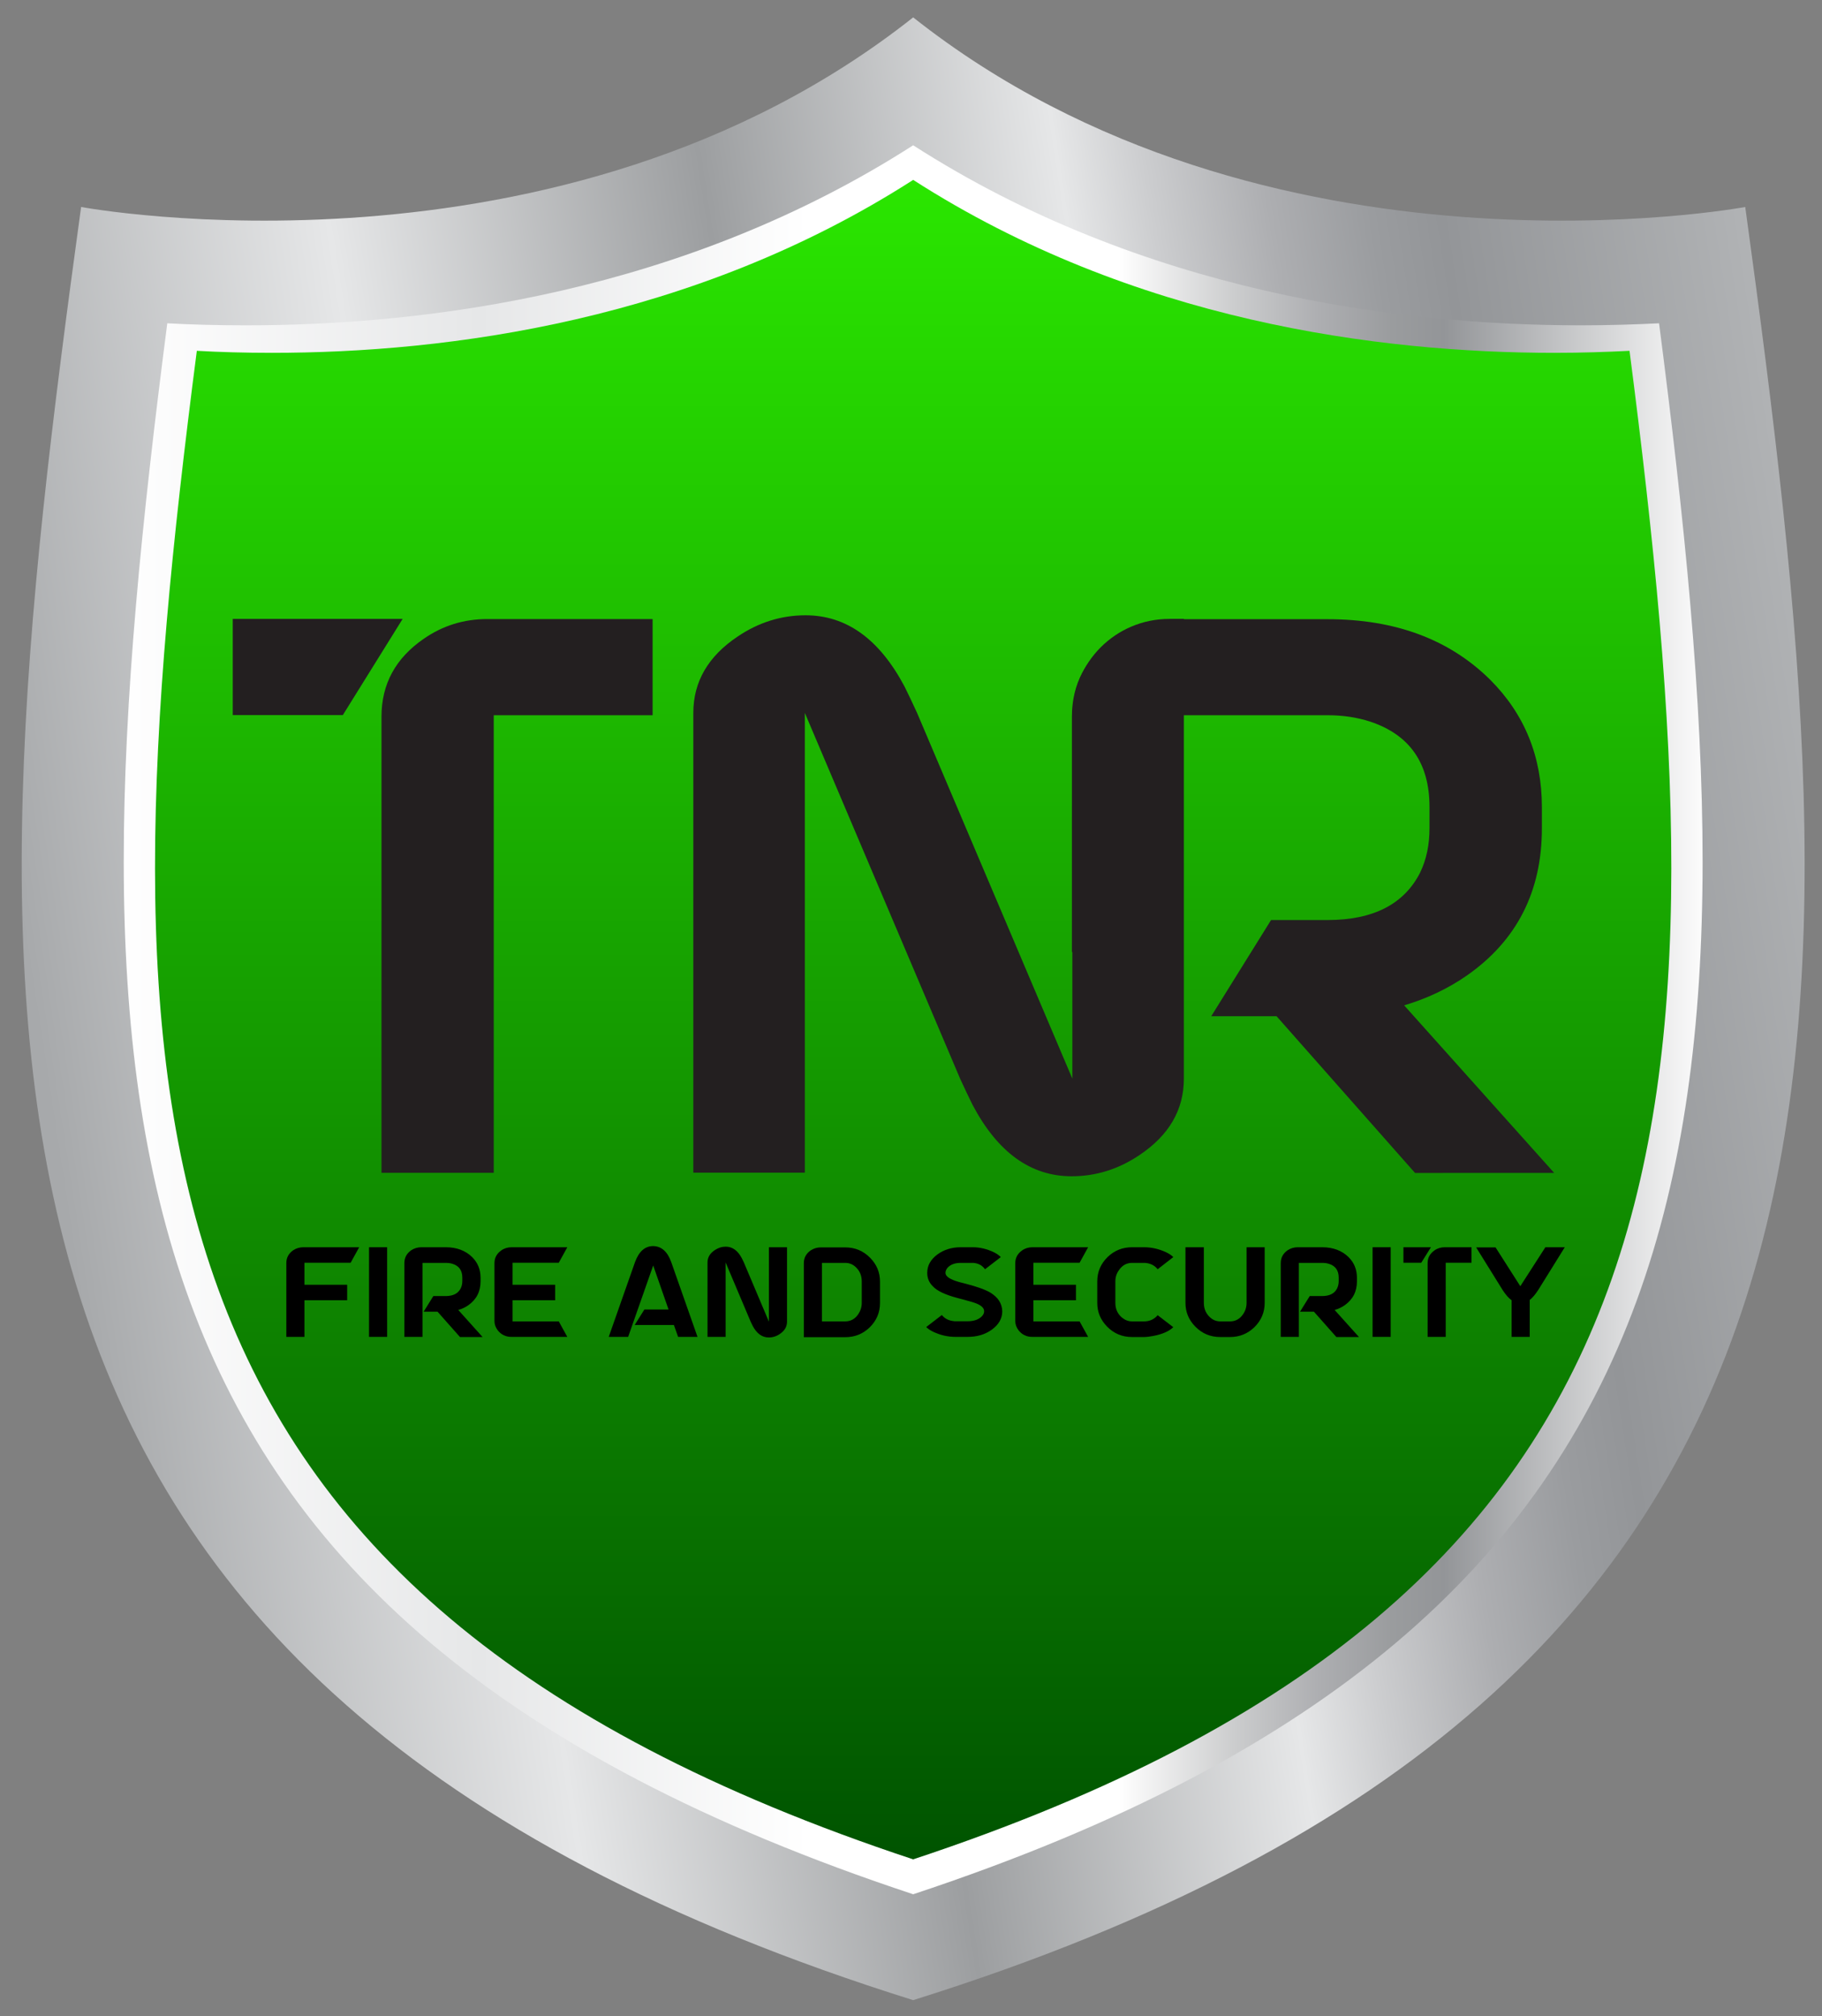 <?xml version="1.0" encoding="utf-8"?>
<!-- Generator: Adobe Illustrator 17.0.0, SVG Export Plug-In . SVG Version: 6.00 Build 0)  -->
<!DOCTYPE svg PUBLIC "-//W3C//DTD SVG 1.1//EN" "http://www.w3.org/Graphics/SVG/1.1/DTD/svg11.dtd">
<svg version="1.1" id="Layer_1" xmlns="http://www.w3.org/2000/svg" xmlns:xlink="http://www.w3.org/1999/xlink" x="0px" y="0px"
	 width="1258px" height="1392px" viewBox="0 0 1258 1392" style="enable-background:new 0 0 1258 1392;" xml:space="preserve">
<rect x="0" y="0" width="1258" height="1392" fill="#808080" stroke="none"/>
<style type="text/css">
	.st0{display:none;}
	.st1{clip-path:url(#SVGID_2_);fill:url(#SVGID_3_);}
	.st2{clip-path:url(#SVGID_5_);fill:url(#SVGID_6_);}
	.st3{clip-path:url(#SVGID_8_);fill:url(#SVGID_9_);}
	.st4{clip-path:url(#SVGID_11_);fill:#231F20;}
	.st5{clip-path:url(#SVGID_11_);}
</style>
<rect x="-364" y="-356" class="st0" width="2000" height="2000"/>
<g>
	<defs>
		<path id="SVGID_1_" d="M168.3,223.3c-19.5,0-37.7-0.6-54.1-1.4c-70.6,545.6-60,896.5,516.3,1087.3
			c576.3-190.8,586.9-541.6,516.3-1087.3c-16.4,0.9-34.5,1.4-54.1,1.4c-126.5,0-303.6-22.8-462.2-124.7
			C471.9,200.6,294.8,223.3,168.3,223.3"/>
	</defs>
	<clipPath id="SVGID_2_">
		<use xlink:href="#SVGID_1_"  style="overflow:visible;"/>
	</clipPath>
	
		<linearGradient id="SVGID_3_" gradientUnits="userSpaceOnUse" x1="-364" y1="1644" x2="-363" y2="1644" gradientTransform="matrix(1092.846 0 0 -1092.846 397880.188 1797343.5)">
		<stop  offset="0" style="stop-color:#FFFFFF"/>
		<stop  offset="0.226" style="stop-color:#E6E7E8"/>
		<stop  offset="0.433" style="stop-color:#FFFFFF"/>
		<stop  offset="0.628" style="stop-color:#FFFFFF"/>
		<stop  offset="0.639" style="stop-color:#F7F7F7"/>
		<stop  offset="0.7" style="stop-color:#CCCDCE"/>
		<stop  offset="0.754" style="stop-color:#ADAEB1"/>
		<stop  offset="0.8" style="stop-color:#9A9C9E"/>
		<stop  offset="0.832" style="stop-color:#939598"/>
		<stop  offset="1" style="stop-color:#FFFFFF"/>
	</linearGradient>
	<rect x="43.6" y="98.7" class="st1" width="1173.7" height="1210.5"/>
</g>
<g>
	<defs>
		<path id="SVGID_4_" d="M187.7,243.6c-18.7,0-36.1-0.5-51.8-1.4c-67.6,522.7-57.4,858.8,494.6,1041.5
			c552-182.8,562.2-518.9,494.6-1041.5c-15.7,0.8-33.1,1.4-51.8,1.4c-121.2,0-290.8-21.8-442.8-119.4
			C478.6,221.7,309,243.6,187.7,243.6"/>
	</defs>
	<clipPath id="SVGID_5_">
		<use xlink:href="#SVGID_4_"  style="overflow:visible;"/>
	</clipPath>
	
		<linearGradient id="SVGID_6_" gradientUnits="userSpaceOnUse" x1="-364" y1="1644" x2="-363" y2="1644" gradientTransform="matrix(0 -1159.562 -1159.562 0 1906951 -420797)">
		<stop  offset="0" style="stop-color:#005400"/>
		<stop  offset="1" style="stop-color:#2BE900"/>
	</linearGradient>
	<rect x="68.3" y="124.1" class="st2" width="1124.3" height="1159.6"/>
</g>
<g>
	<defs>
		<path id="SVGID_7_" d="M630.5,100.3c158.2,101.6,334.9,124.3,461.1,124.3c19.5,0,37.6-0.6,53.9-1.4
			c70.4,544.3,59.8,894.3-515,1084.6C55.7,1117.5,45.1,767.5,115.5,223.2c16.3,0.9,34.4,1.4,53.9,1.4
			C295.7,224.7,472.3,201.9,630.5,100.3 M56,142.9C-22.8,717.4-58,1165.2,630.5,1380.9C1319,1165.2,1283.8,717.4,1205,142.9
			c0,0-330.9,61.8-574.5-130.9C386.9,204.7,56,142.9,56,142.9"/>
	</defs>
	<clipPath id="SVGID_8_">
		<use xlink:href="#SVGID_7_"  style="overflow:visible;"/>
	</clipPath>
	
		<linearGradient id="SVGID_9_" gradientUnits="userSpaceOnUse" x1="-364" y1="1644" x2="-363" y2="1644" gradientTransform="matrix(1246.468 -197.421 -197.421 -1246.468 778304.875 1978124.125)">
		<stop  offset="0" style="stop-color:#A7A9AB"/>
		<stop  offset="0.226" style="stop-color:#E6E7E8"/>
		<stop  offset="0.433" style="stop-color:#9C9EA0"/>
		<stop  offset="0.628" style="stop-color:#E6E7E8"/>
		<stop  offset="0.675" style="stop-color:#CCCDCF"/>
		<stop  offset="0.739" style="stop-color:#ADAEB1"/>
		<stop  offset="0.794" style="stop-color:#9A9C9F"/>
		<stop  offset="0.832" style="stop-color:#939598"/>
		<stop  offset="1" style="stop-color:#B1B3B5"/>
	</linearGradient>
	<polygon class="st3" points="-269.6,45.5 1285.3,-200.8 1530.6,1347.4 -24.3,1593.7 	"/>
</g>
<g>
	<defs>
		<rect id="SVGID_10_" x="-364" y="-356" width="2000" height="2000"/>
	</defs>
	<clipPath id="SVGID_11_">
		<use xlink:href="#SVGID_10_"  style="overflow:visible;"/>
	</clipPath>
	<path class="st4" d="M278,427.3l-41.3,66.4h-76v-66.4H278z M340.9,809.7h-77.5V494.8c0-22.5,9.7-40.4,29.2-53.8
		c13.1-9.1,27.7-13.6,43.8-13.6h114.2v66.4H340.9V809.7z"/>
	<path class="st4" d="M556.2,424.8c28.2,0,51,16.4,68.4,49.3c2.7,5.4,5.5,11.4,8.6,18.1l107.2,252.5V494.2
		c0-36.9,29.9-66.9,66.9-66.9h10.1v317.4c0,21.5-10.2,39.1-30.7,52.8c-14.4,9.7-30,14.6-46.8,14.6c-28.2,0-51-16.4-68.4-49.3
		c-2.7-5.4-5.5-11.4-8.6-18.1L555.7,492.2v317.4h-77V492.2c0-21.5,10.2-39.1,30.7-52.8C523.8,429.7,539.4,424.8,556.2,424.8"/>
	<path class="st4" d="M817.1,493.9v163.4h-77V494.9c0-22.8,9.7-40.9,29.2-54.3c13.1-8.7,27.5-13.1,43.3-13.1h104.1
		c46.6,0,84,13.9,112.2,41.8c23.8,23.8,35.7,53.2,35.7,88v14.6c0,43.6-17.3,77.5-51.8,101.6c-13.1,9.1-27.5,15.9-43.3,20.6
		l103.6,115.7H977l-95.6-108.2h-45.1l41.3-66.4h39c31.5,0,52.8-10.9,63.9-32.7c4.4-9.1,6.5-19.3,6.5-30.7v-14.6
		c0-30.2-13.6-49.8-40.7-58.9c-9.1-3-19-4.5-29.7-4.5H817.1z"/>
	<path class="st5" d="M210.2,897.8V923h-12.5v-51c0-3.7,1.6-6.6,4.7-8.8c2.1-1.4,4.5-2.1,7-2.1H248l-5.9,10.7h-31.9V887h29.5v10.7
		H210.2z"/>
	<rect x="254.8" y="861.1" class="st5" width="12.5" height="61.9"/>
	<path class="st5" d="M291.7,871.9V923h-12.5v-51c0-3.7,1.6-6.6,4.7-8.8c2.1-1.4,4.5-2.1,7-2.1h16.9c7.5,0,13.6,2.3,18.2,6.8
		c3.9,3.9,5.8,8.6,5.8,14.3v2.4c0,7.1-2.8,12.5-8.4,16.5c-2.1,1.5-4.5,2.6-7,3.3l16.8,18.7h-15.6l-15.5-17.5h-9.6l6.7-10.8h8.6
		c5.1,0,8.5-1.8,10.3-5.3c0.7-1.5,1.1-3.1,1.1-5v-2.4c0-4.9-2.2-8.1-6.6-9.5c-1.5-0.5-3.1-0.7-4.8-0.7H291.7z"/>
	<path class="st5" d="M353.9,897.8v14.5h31.9l5.9,10.7h-38.5c-4,0-7.1-1.5-9.5-4.5c-1.5-2-2.3-4.1-2.3-6.4v-40.1
		c0-3.6,1.6-6.5,4.7-8.7c2.1-1.5,4.5-2.2,7.1-2.2h38.5l-5.9,10.7h-31.9V887h29.4v10.7H353.9z"/>
	<path class="st5" d="M465.3,914.8h-27.1l6.7-10.7h16.7L451,873.7L433.7,923h-13.4l18.2-51.8c2.7-7.2,6.8-10.9,12.5-10.9
		c5.6,0.1,9.8,3.7,12.4,10.9l18.2,51.8h-13.4L465.3,914.8z"/>
	<path class="st5" d="M501.1,860.7c4.6,0,8.3,2.7,11.1,8c0.4,0.9,0.9,1.8,1.4,2.9l17.3,40.9v-51.4h12.5v51.4c0,3.5-1.7,6.3-5,8.5
		c-2.3,1.6-4.9,2.4-7.6,2.4c-4.6,0-8.3-2.7-11.1-8c-0.4-0.9-0.9-1.8-1.4-2.9L501,871.6V923h-12.5v-51.4c0-3.5,1.7-6.3,5-8.5
		C495.9,861.5,498.4,860.7,501.1,860.7"/>
	<path class="st5" d="M555,872.1c0-3.7,1.6-6.6,4.7-8.8c2.1-1.4,4.5-2.1,7-2.1h16.9c6.7,0,12.5,2.4,17.2,7.2
		c4.5,4.6,6.8,10,6.8,16.4v14.8c0,6.6-2.4,12.2-7.2,16.9c-4.7,4.5-10.3,6.7-16.8,6.7H555V872.1z M595,899.5v-14.8
		c0-4.3-1.6-7.7-4.6-10.3c-2-1.7-4.3-2.5-6.8-2.5h-16.1v40.4h16.1c3.7,0,6.8-1.7,9-5C594.2,904.9,595,902.3,595,899.5"/>
	<path class="st5" d="M640.2,878.8c0-5,2.3-9.2,7-12.7c4.5-3.3,9.9-5,16.1-5h8.3c5,0,9.9,1.2,14.7,3.5c2,1,3.5,2.1,4.7,3.3
		l-10.9,8.4c-1.8-2.5-4.2-3.9-7.3-4.3c-0.4-0.1-0.8-0.1-1.1-0.1h-8.3c-4.1,0-7.1,1.1-9.2,3.4c-0.9,1.1-1.4,2.3-1.4,3.5
		c0,2.1,2.3,3.9,6.8,5.5c1.4,0.5,3.8,1.2,7.2,2c8.1,2.1,13.8,4.2,17.1,6.2c5.3,3.3,8,7.5,8.1,12.9c0,4.9-2.4,9.1-7.2,12.6
		c-4.7,3.4-10.3,5-16.8,5h-8.3c-5.3,0-10.4-1.2-15.3-3.5c-2.1-1-3.7-2.1-4.9-3.3l10.8-8.3c1.9,2.4,4.6,3.8,8,4.2
		c0.5,0.1,1,0.1,1.5,0.1h8.3c4.4,0,7.7-1.2,9.9-3.5c1-1.1,1.5-2.2,1.5-3.4c0-2.4-2.3-4.4-6.8-5.9c-0.7-0.3-4.6-1.4-11.8-3.3
		c-8.3-2.2-14-4.9-16.9-8.1C641.4,885.4,640.2,882.3,640.2,878.8"/>
	<path class="st5" d="M713.5,897.8v14.5h31.9l5.9,10.7h-38.5c-4,0-7.1-1.5-9.5-4.5c-1.5-2-2.3-4.1-2.3-6.4v-40.1
		c0-3.6,1.6-6.5,4.7-8.7c2.1-1.5,4.5-2.2,7.1-2.2h38.5l-5.9,10.7h-31.9V887h29.4v10.7H713.5z"/>
	<path class="st5" d="M770.1,884.7v14.8c0,4.2,1.5,7.6,4.6,10.2c2.1,1.7,4.4,2.6,6.9,2.6h8.3c3.4,0,6.2-1.1,8.6-3.4
		c0.3-0.3,0.6-0.6,0.8-0.9l10.8,8.3c-3,2.9-7.7,4.9-14.1,6.1c-2.2,0.4-4.3,0.7-6.1,0.7h-8.3c-6.7,0-12.5-2.4-17.2-7.2
		c-4.5-4.6-6.8-10-6.8-16.4v-14.8c0-6.6,2.4-12.2,7.2-16.9c4.7-4.5,10.3-6.7,16.8-6.7h8.3c5.3,0,10.4,1.2,15.3,3.5
		c2.1,1,3.7,2.1,4.9,3.3l-10.8,8.4c-1.9-2.4-4.5-3.9-7.9-4.3c-0.5-0.1-1-0.1-1.5-0.1h-8.3c-3.7,0-6.8,1.7-9,5
		C770.9,879.2,770.1,881.8,770.1,884.7"/>
	<path class="st5" d="M818.7,861.1h12.5v38.4c0,4.3,1.6,7.7,4.6,10.3c2,1.7,4.3,2.5,6.8,2.5h6.7c3.7,0,6.8-1.7,9-5
		c1.6-2.3,2.4-4.9,2.4-7.8v-38.4h12.5v38.4c0,6.6-2.4,12.2-7.2,16.9c-4.7,4.5-10.3,6.7-16.8,6.7h-6.7c-6.7,0-12.5-2.4-17.2-7.2
		c-4.5-4.6-6.8-10-6.8-16.4V861.1z"/>
	<path class="st5" d="M896.8,871.9V923h-12.5v-51c0-3.7,1.6-6.6,4.7-8.8c2.1-1.4,4.5-2.1,7-2.1h16.9c7.5,0,13.6,2.3,18.2,6.8
		c3.9,3.9,5.8,8.6,5.8,14.3v2.4c0,7.1-2.8,12.5-8.4,16.5c-2.1,1.5-4.5,2.6-7,3.3l16.8,18.7h-15.6l-15.5-17.5h-9.6l6.7-10.8h8.6
		c5.1,0,8.6-1.8,10.3-5.3c0.7-1.5,1.1-3.1,1.1-5v-2.4c0-4.9-2.2-8.1-6.6-9.5c-1.5-0.5-3.1-0.7-4.8-0.7H896.8z"/>
	<rect x="947.7" y="861.1" class="st5" width="12.5" height="61.9"/>
	<path class="st5" d="M988,861.1l-6.7,10.7H969v-10.7H988z M998.2,923h-12.5v-51c0-3.6,1.6-6.5,4.7-8.7c2.1-1.5,4.5-2.2,7.1-2.2
		h18.5v10.7h-17.8V923z"/>
	<path class="st5" d="M1049.7,888l17.3-26.9h13.4l-18.2,29.3c-2.2,3.4-4.2,5.7-6,7.1V923h-12.5v-25.3c-2.1-1.5-4.2-3.9-6.3-7.2
		l-18.2-29.3h13.4L1049.7,888z"/>
</g>
</svg>
